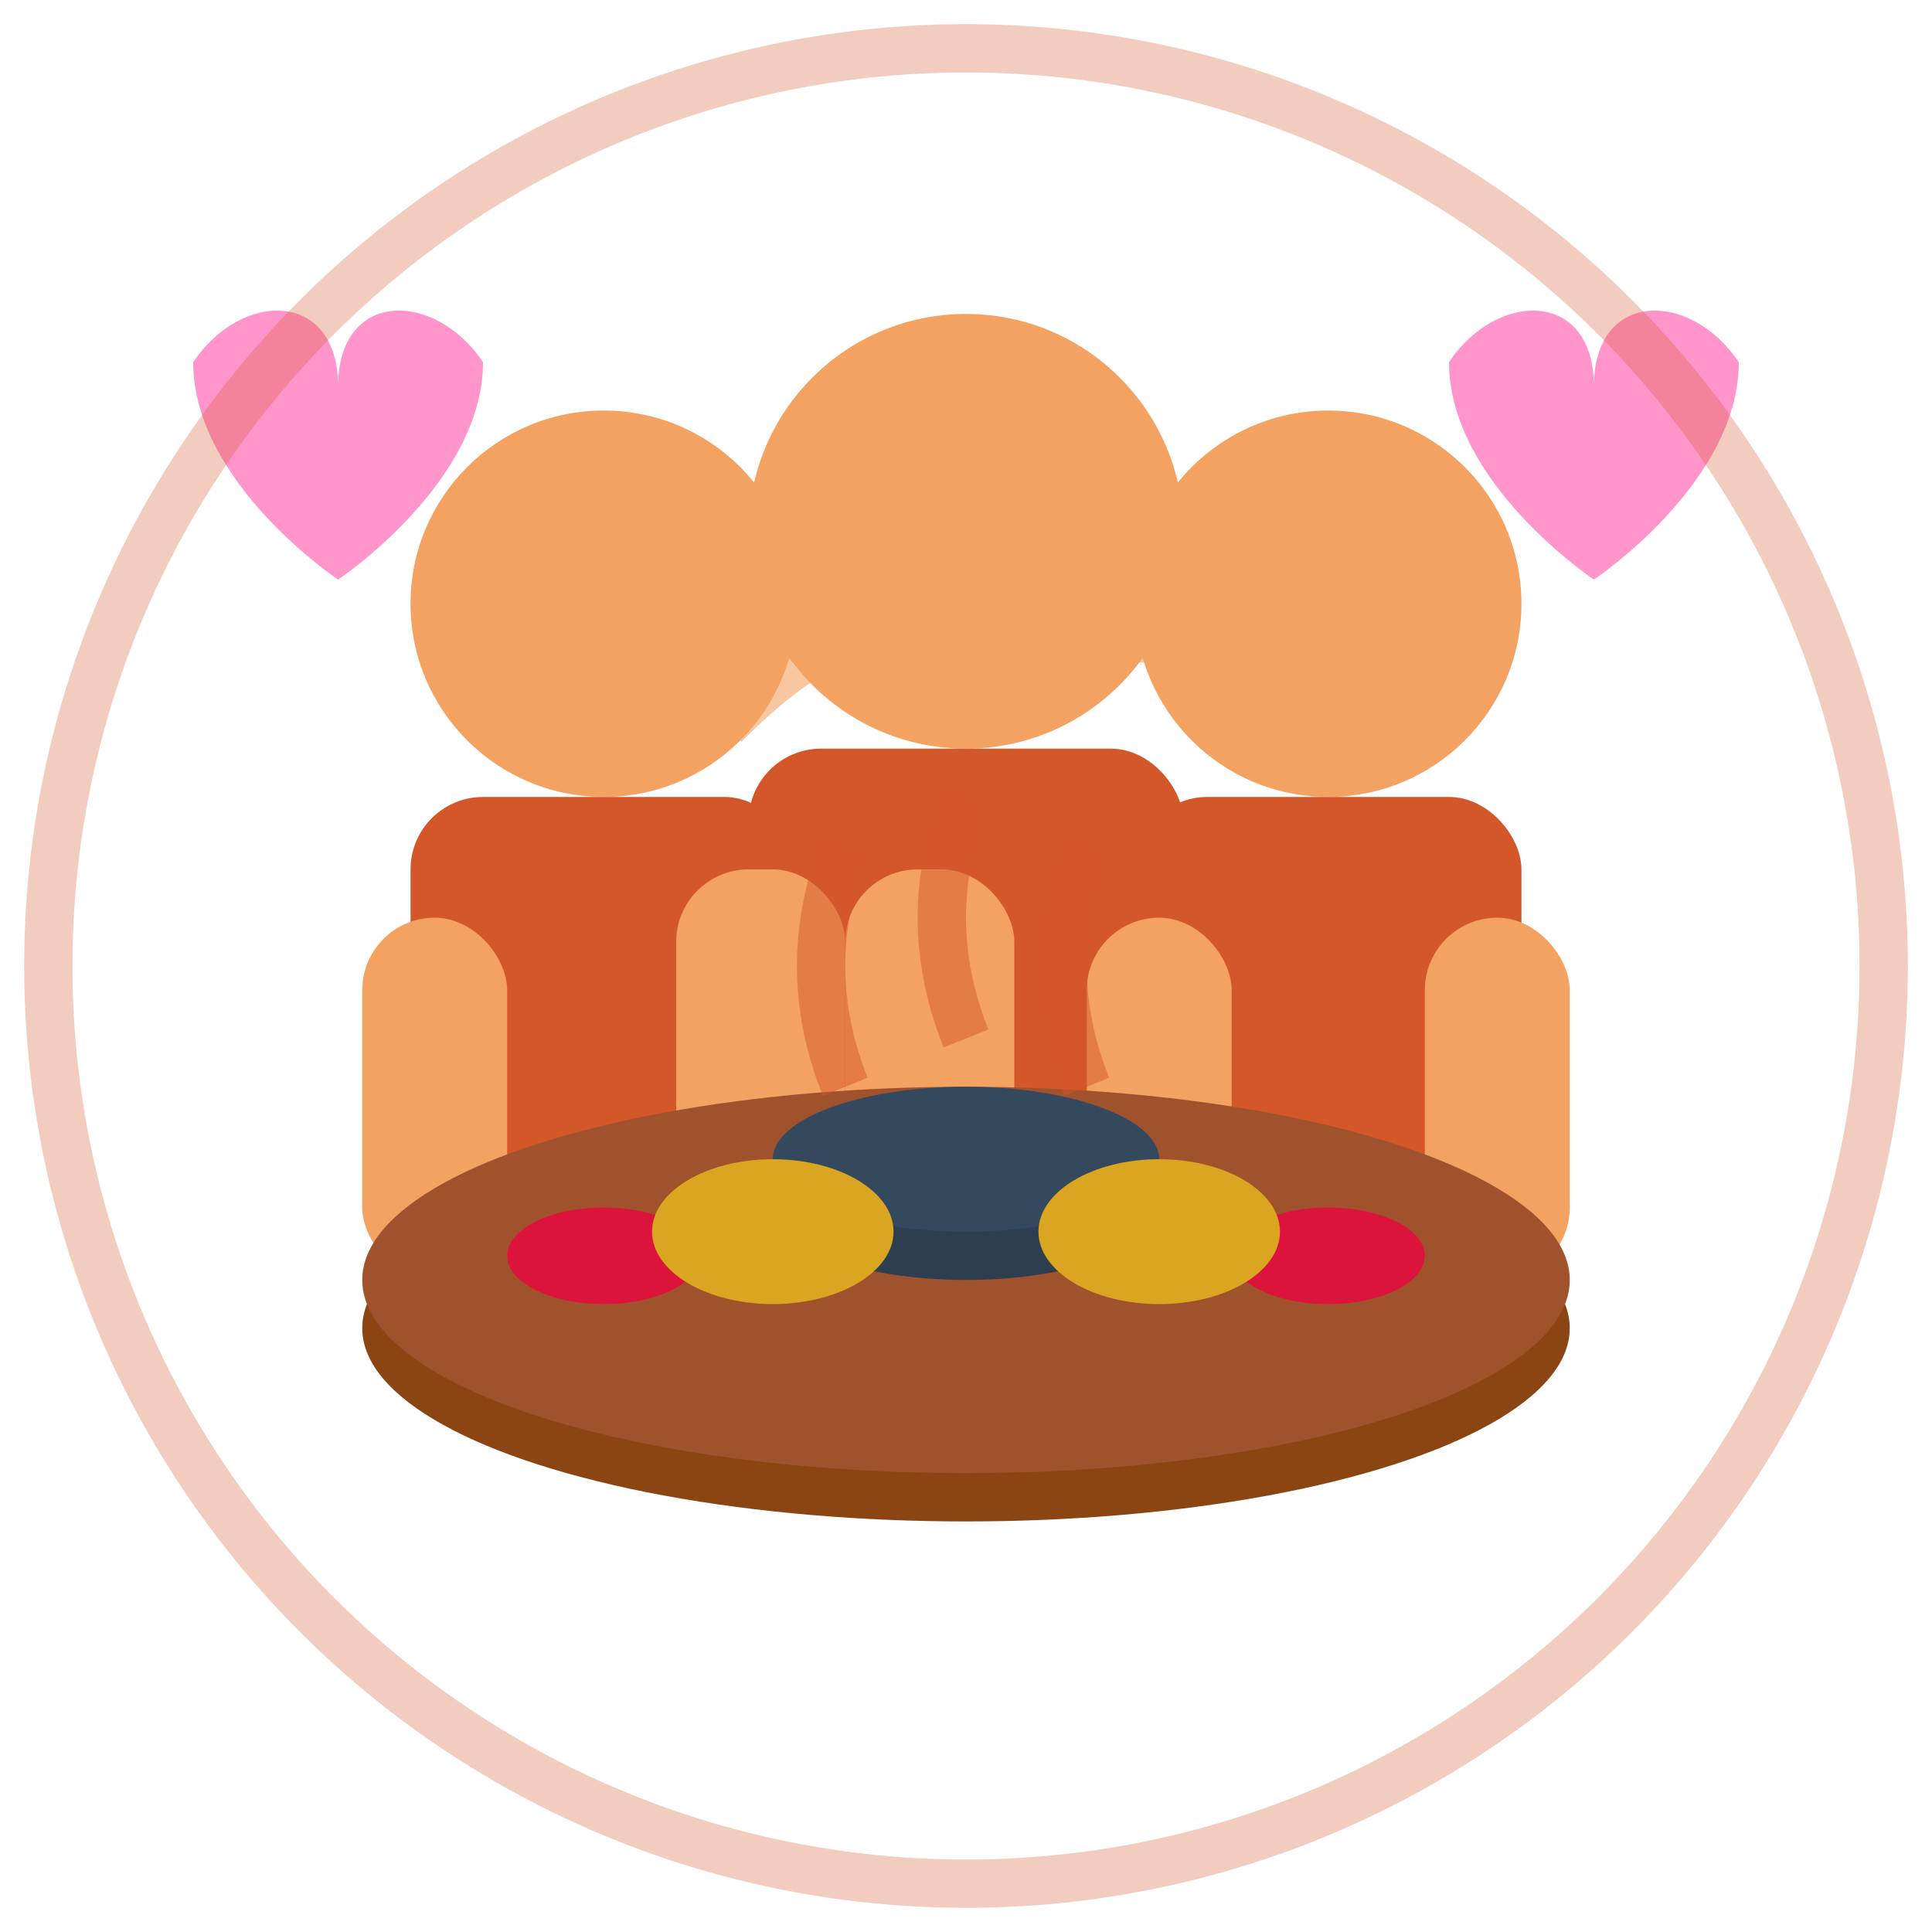 <svg width="80" height="80" viewBox="0 0 80 80" fill="none" xmlns="http://www.w3.org/2000/svg">
    <!-- People figures -->
    <!-- Person 1 -->
    <circle cx="25" cy="25" r="8" fill="#f4a261"/>
    <rect x="17" y="33" width="16" height="20" rx="3" fill="#d4572a"/>
    <rect x="15" y="38" width="6" height="15" rx="3" fill="#f4a261"/>
    <rect x="29" y="38" width="6" height="15" rx="3" fill="#f4a261"/>
    
    <!-- Person 2 -->
    <circle cx="40" cy="22" r="9" fill="#f4a261"/>
    <rect x="31" y="31" width="18" height="22" rx="3" fill="#d4572a"/>
    <rect x="28" y="36" width="7" height="17" rx="3" fill="#f4a261"/>
    <rect x="35" y="36" width="7" height="17" rx="3" fill="#f4a261"/>
    
    <!-- Person 3 -->
    <circle cx="55" cy="25" r="8" fill="#f4a261"/>
    <rect x="47" y="33" width="16" height="20" rx="3" fill="#d4572a"/>
    <rect x="45" y="38" width="6" height="15" rx="3" fill="#f4a261"/>
    <rect x="59" y="38" width="6" height="15" rx="3" fill="#f4a261"/>
    
    <!-- Shared table/cooking surface -->
    <ellipse cx="40" cy="55" rx="25" ry="8" fill="#8b4513"/>
    <ellipse cx="40" cy="53" rx="25" ry="8" fill="#a0522d"/>
    
    <!-- Shared meal elements -->
    <!-- Large bowl -->
    <ellipse cx="40" cy="50" rx="8" ry="3" fill="#2c3e50"/>
    <ellipse cx="40" cy="48" rx="8" ry="3" fill="#34495e"/>
    
    <!-- Smaller dishes -->
    <ellipse cx="25" cy="52" rx="4" ry="2" fill="#dc143c"/>
    <ellipse cx="55" cy="52" rx="4" ry="2" fill="#dc143c"/>
    
    <!-- Bread -->
    <ellipse cx="32" cy="51" rx="5" ry="3" fill="#daa520"/>
    <ellipse cx="48" cy="51" rx="5" ry="3" fill="#daa520"/>
    
    <!-- Hearts representing community/love -->
    <path d="M20 15 C18 12, 14 12, 14 16 C14 12, 10 12, 8 15 C8 20, 14 24, 14 24 C14 24, 20 20, 20 15 Z" fill="#ff69b4" opacity="0.7"/>
    <path d="M72 15 C70 12, 66 12, 66 16 C66 12, 62 12, 60 15 C60 20, 66 24, 66 24 C66 24, 72 20, 72 15 Z" fill="#ff69b4" opacity="0.7"/>
    
    <!-- Steam from shared meal -->
    <path d="M35 45 Q33 40 35 35" stroke="#d4572a" stroke-width="2" fill="none" opacity="0.5"/>
    <path d="M40 43 Q38 38 40 33" stroke="#d4572a" stroke-width="2" fill="none" opacity="0.5"/>
    <path d="M45 45 Q43 40 45 35" stroke="#d4572a" stroke-width="2" fill="none" opacity="0.5"/>
    
    <!-- Connection lines between people -->
    <path d="M30 30 Q35 25 37 27" stroke="#f4a261" stroke-width="2" fill="none" opacity="0.6"/>
    <path d="M45 27 Q50 25 50 30" stroke="#f4a261" stroke-width="2" fill="none" opacity="0.6"/>
    
    <!-- Base circle -->
    <circle cx="40" cy="40" r="38" stroke="#d4572a" stroke-width="2" fill="none" opacity="0.3"/>
</svg>
